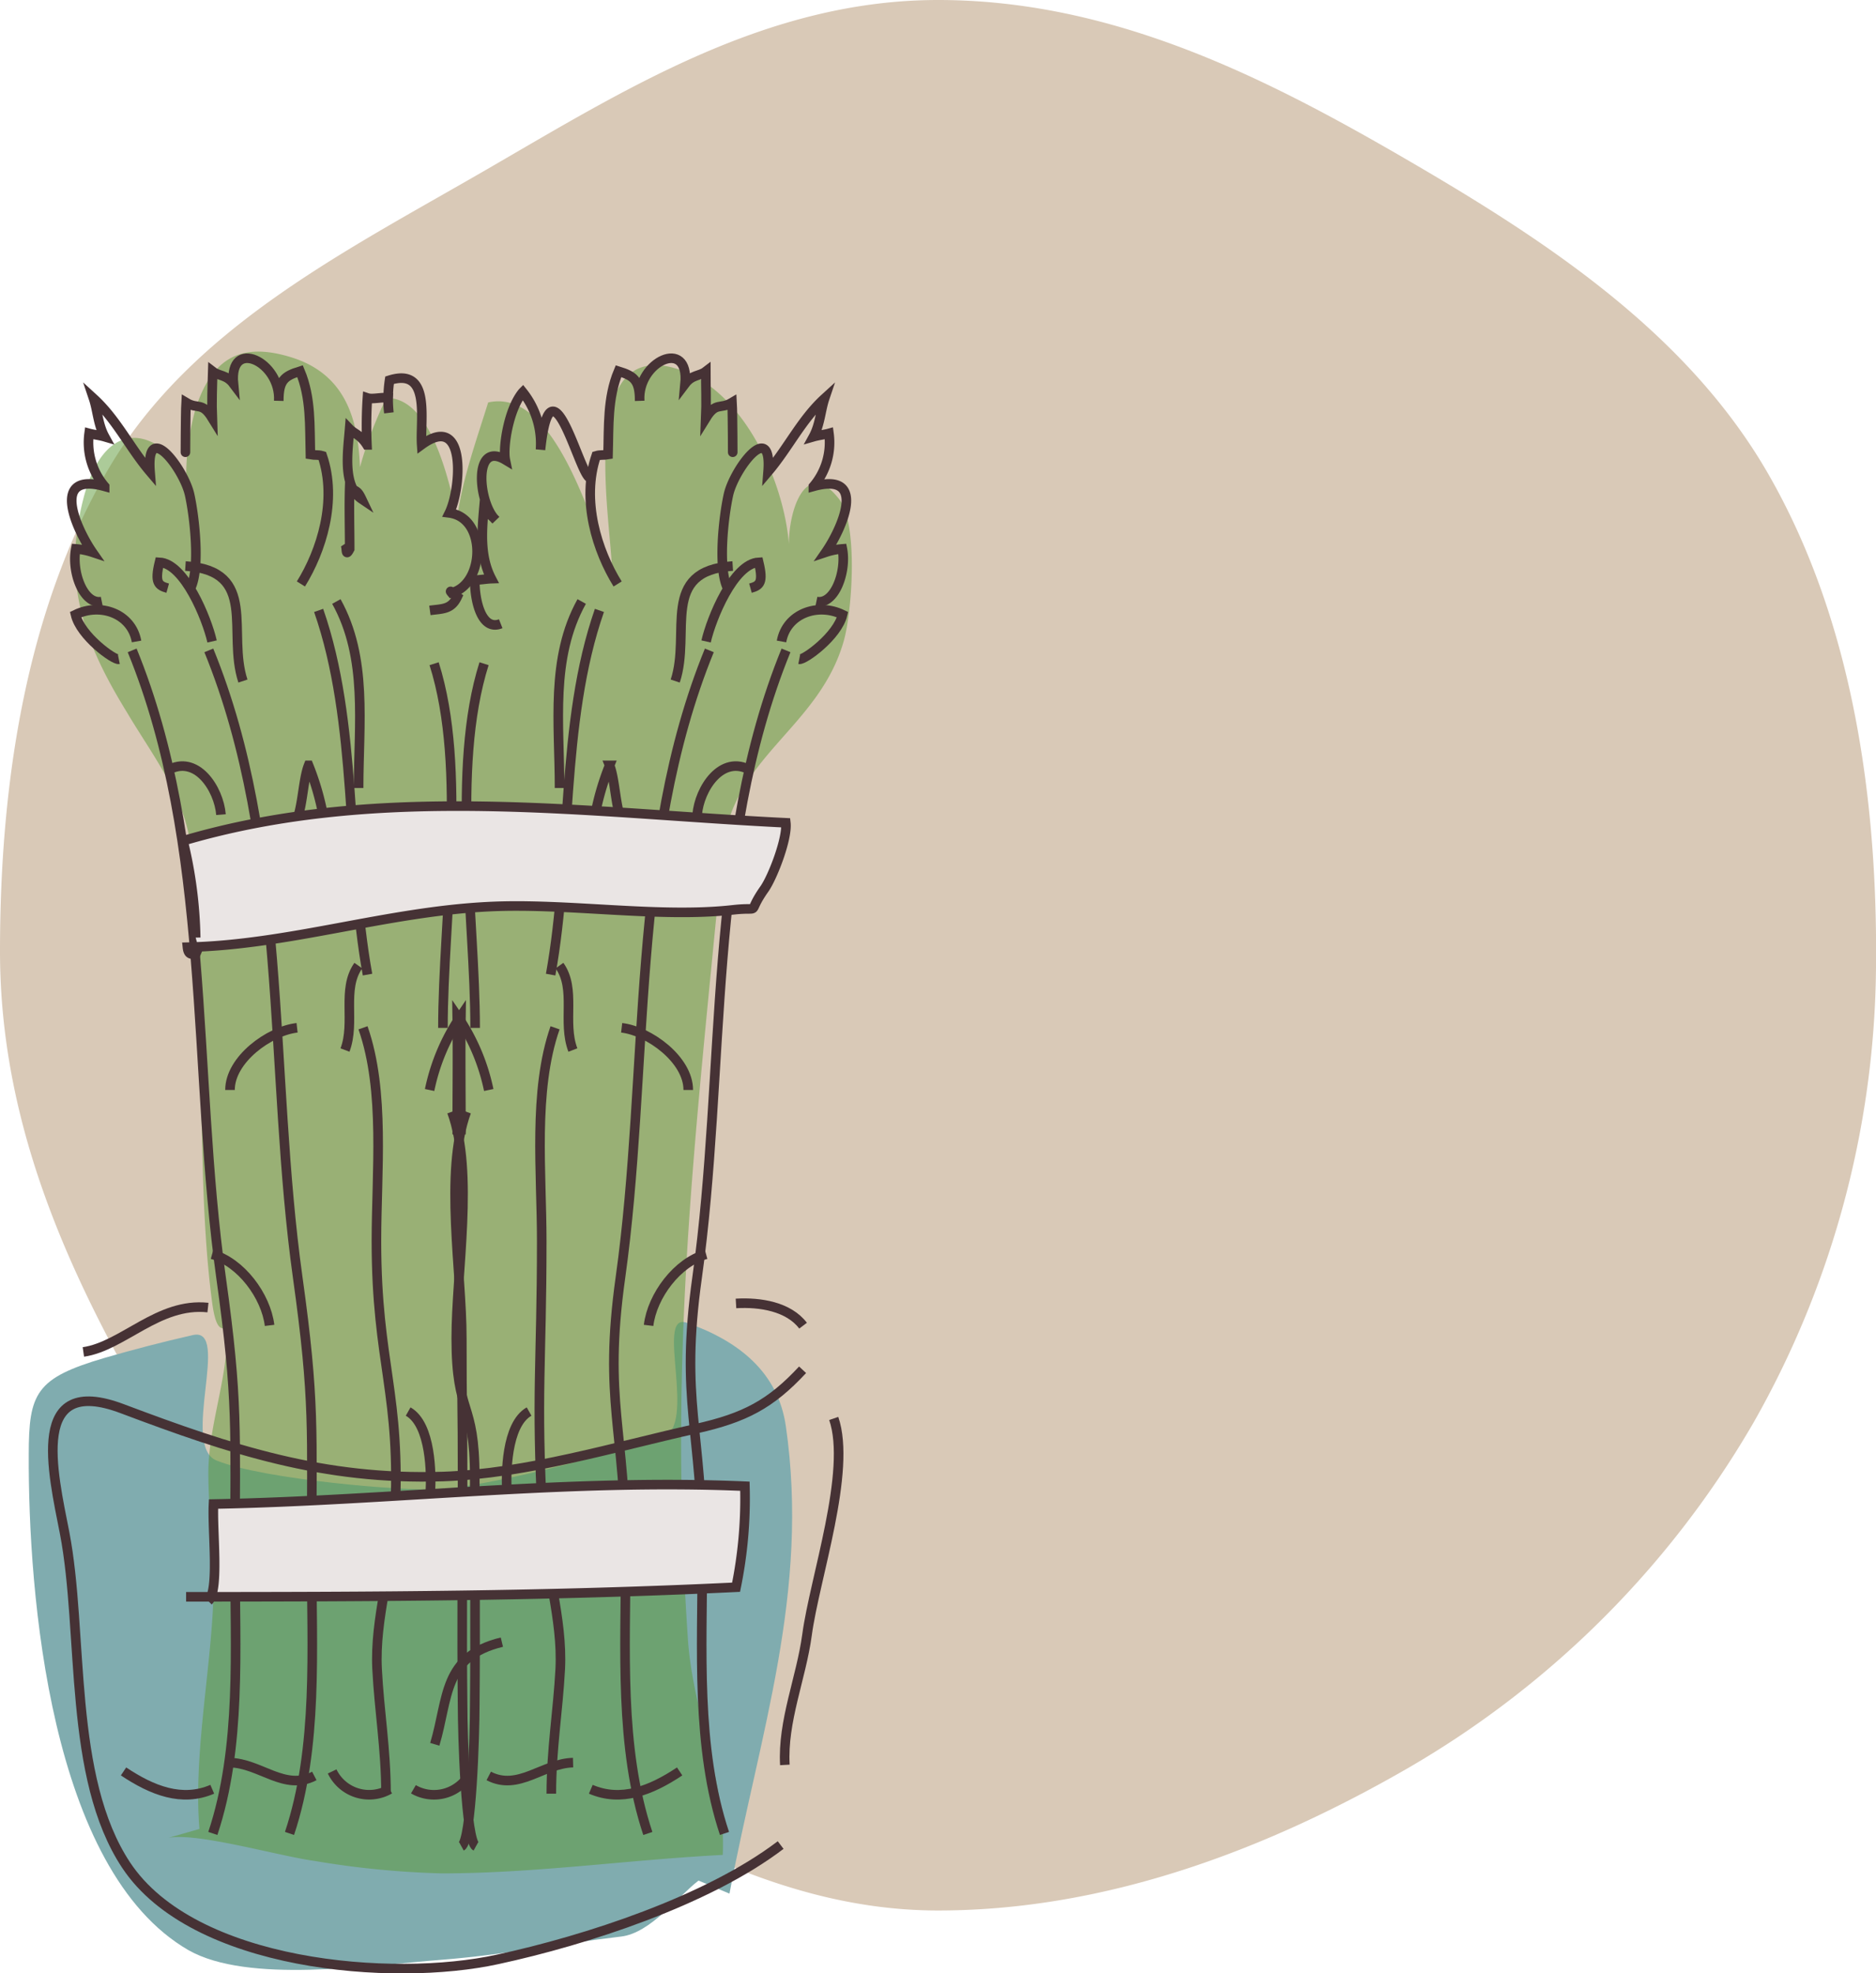 <svg xmlns="http://www.w3.org/2000/svg" xmlns:xlink="http://www.w3.org/1999/xlink" viewBox="0 0 195.76 205.88"><defs><style>.cls-1,.cls-7{fill:none;}.cls-2{fill:#d9c9b7;}.cls-3{fill:#80acaf;}.cls-4{opacity:0.5;}.cls-5{clip-path:url(#clip-path);}.cls-6{fill:#5a9734;}.cls-7{stroke:#463235;stroke-miterlimit:10;}.cls-8{fill:#eae5e4;}</style><clipPath id="clip-path"><rect class="cls-1" x="7.84" y="36.68" width="81.05" height="158.78"/></clipPath></defs><g id="Layer_2" data-name="Layer 2"><g id="アクション"><path class="cls-2" d="M195.76,99.26A97.71,97.71,0,0,1,183,148.4a99,99,0,0,1-35.94,36c-14.43,8.35-31.3,14.94-49.17,14.94s-32.78-10-47.21-18.33c-14.89-8.62-26.76-19.22-35.38-34.1C7,132.51,0,117.13,0,99.26S2.81,63.62,11.16,49.19c8.62-14.89,24.75-22.9,39.63-31.51C65.22,9.33,80,0,97.89,0s33.56,7.78,48,16.13c14.89,8.61,29.92,18.29,38.54,33.17,8.35,14.44,11.34,32.09,11.34,50"/><path class="cls-3" d="M72.89,196.22c-2.16,1.65-5,5.48-8.09,5.84-6.3.73-12.37,1.93-18.7,2.42-7.67.6-20.24,2.51-26.43-1C5.2,195.12,2.94,166.31,3,151.79c0-6.45.73-8,7.92-10.11,3-.87,6.07-1.67,9.21-2.38,4-.9-1.33,11.57,2.47,13.09,4.94,2,19.62,3.2,23.11,3,4.92-.29,16.22-3.15,23.38-5.38,3.75-1.16-.78-13.13,2.55-12,5.47,1.9,9.55,5.2,10.36,10.78,2.51,17.32-2.73,32.09-5.88,48.79"/><g class="cls-4"><g class="cls-5"><path class="cls-6" d="M20.81,190.83c-.6-7.27,1-15.49,1.4-22.82.24-4.86-.44-9.49-.47-14.24,0-4.21,1.4-8.22,1.84-12.41.55-5.27-.75-.21-1.45-5.5-1.29-9.81-.92-20.23-1.39-30.13-.29-6.11.13-12.44-1-18.43-.95-4.92-4-8.76-6.51-13C8.89,67.23,6.44,60.94,8.68,52.11c2.89-11.4,11.12-5.8,12.8,2.72-3.24-1.33-1.92-9.91-.85-12.83,1.79-4.91,4.85-6.23,9.73-4.73,10.37,3.19,6.29,16.2,7.09,24-2.23-6.35.08-13.95,2.85-19.74,6.68-.2,8.36,18.12,8.74,23-3.47-7.59-.37-15.23,1.9-22.54,7.12-1.58,10.78,13,12.92,17.44-.14-5.35-3.57-23.53,6.2-21.11,7.93,2,12.24,13.2,12.3,19.45C82,54,83.89,47.33,87.57,52.09c2,2.59,1.35,11.68.49,14.74C85.49,76,76.33,79,75.41,88.71c-2.85,30.23-5.69,51.75-3.63,82.28.53,7.87,4,14.72,3.64,22.55-9.87.51-19.43,1.91-29.26,1.93a93.78,93.78,0,0,1-13.27-1.29c-3.91-.54-12.31-3-15.32-2.42"/></g></g><path class="cls-7" d="M22.21,191.3c3-9,2.31-19.28,2.31-28.87,0-13.27.36-16.16-1.46-29.19-3-21.49-1-45.15-9.27-65.38"/><path class="cls-7" d="M30.21,191.3c3-9,2.31-19.28,2.31-28.87,0-13.27.36-16.16-1.46-29.19-3-21.49-1-45.15-9.27-65.38"/><path class="cls-7" d="M10.62,62.76c-1.92.39-3.18-3.14-2.71-5.49a7.38,7.38,0,0,1,1.73.35c-1.59-2.29-4.5-8.47,1.28-6.87A7.07,7.07,0,0,1,9.3,45.22c.44.12,1.11.2,1.62.35-.7-1.28-.74-2.75-1.16-4,2.4,2.19,3.8,5.17,5.9,7.64-.44-5.56,3.55-.24,4.13,2.42.52,2.37,1.11,7.67.1,9.73"/><path class="cls-7" d="M17.5,80.37c3-1.7,5.34,1.94,5.56,4.63"/><path class="cls-7" d="M24,113.73c0-3.18,4.09-6.16,7-6.49"/><path class="cls-7" d="M22.13,130.87c3,.82,5.62,4.34,6,7.42"/><path class="cls-7" d="M29.15,165.81c1.11-2.81-.55-7.65,4.64-6.95"/><path class="cls-7" d="M22.13,66.93c-.54-2.39-2.88-8.13-5.49-8.26-.52,2.13-.11,2.43.86,2.7"/><path class="cls-7" d="M12.4,68.79c-.5.1-4-2.42-4.52-4.66,2.61-1.27,5.85-.1,6.37,2.8"/><path class="cls-7" d="M19.35,47c0,1.23,0-3.82.07-5,1.26.76,1.65-.12,2.73,1.63-.06-1.61,0-3.27.05-4.87.65.5,1.44.32,2.16,1.28-.47-4.89,4.95-2.29,4.73,1.77,0-2.14.6-2.58,2.22-3.08,1.17,2.8,1,5.75,1.08,8.7.44.08.82,0,1.24.13,1.59,4.66-.1,9.94-2.23,13.37"/><path class="cls-7" d="M19.35,59.06c7.67.49,4.32,6.94,6,12"/><path class="cls-7" d="M33.25,63.69c4.1,11.75,2.87,25.7,5.1,38"/><path class="cls-7" d="M37.88,107.24c2.32,6.61,1.4,15.12,1.4,22.24,0,12.93,2.6,15.88,1.92,28.81-.28,5.29-2.12,10.6-1.85,15.86.22,4.35.93,8.4.93,13"/><path class="cls-7" d="M29.54,86.86c2.14,0,1.83-4.91,2.66-7a27.81,27.81,0,0,1,2,10.65"/><path class="cls-7" d="M36,109.56c1.1-2.9-.36-6.34,1.39-8.81"/><path class="cls-7" d="M36,56.74c.25.38,0,1.48.49.54,0-2.17-.07-4.37,0-6.51.67.62.76.28,1.24,1.29-2-1.35-1.44-4.94-1.25-7.3.46.48,1.17.63,1.81,1.66a44.43,44.43,0,0,1,.05-4.9c.53.18,1.55-.12,2.17,0a8.85,8.85,0,0,0,.07,1.55,13.37,13.37,0,0,1,.07-3.4C45,38.31,43.82,43.76,44,46.4c4.75-3.47,4.11,4.64,2.89,7.12,3.94.52,3.7,7.44.23,8.33-.39-.47.47.35.59.43-.63,1.33-1.53,1.23-2.85,1.41"/><path class="cls-7" d="M45.3,69.25c3.48,11,.92,26.49.92,38"/><path class="cls-7" d="M35.1,62.76c3.29,5.91,2.32,12.79,2.32,19.46"/><path class="cls-7" d="M47.15,116c2.33,6.36.46,16.69.46,23.62,0,8.26,1.93,6.25,1.93,14.57,0,7.91.08,15.82,0,23.73,0,3-.32,14.14-1.39,14.73"/><path class="cls-7" d="M34.66,184.83a4.28,4.28,0,0,0,6,1.86"/><path class="cls-7" d="M24,183.91c3.17.08,5.7,3,8.8,1.39"/><path class="cls-7" d="M12.89,184.83c3,2,6.1,3.22,9.26,1.86"/><path class="cls-7" d="M45.37,182c1.44-4.83.82-9.17,7-10.66"/><path class="cls-7" d="M42.59,147.28c2.41,1.36,2.42,6.61,2.32,8.34"/><path class="cls-7" d="M44.83,113.73A21.42,21.42,0,0,1,48.1,106c-.06,4.12,0,8.24,0,12.36"/><path class="cls-7" d="M75.6,191.3c-3-9-2.31-19.28-2.31-28.87,0-13.27-2.37-16.16-.54-29.19,3-21.49,1-45.15,9.27-65.38"/><path class="cls-7" d="M67.6,191.3c-3-9-2.31-19.28-2.31-28.87,0-13.27-2.37-16.16-.54-29.19,3-21.49,1-45.15,9.27-65.38"/><path class="cls-7" d="M85.19,62.76c1.91.39,3.17-3.14,2.71-5.49a7.28,7.28,0,0,0-1.73.35c1.59-2.29,4.49-8.47-1.29-6.87a7.07,7.07,0,0,0,1.62-5.53c-.43.12-1.1.2-1.62.35.7-1.28.75-2.75,1.17-4-2.4,2.19-3.8,5.17-5.9,7.64.44-5.56-3.56-.24-4.14,2.42-.52,2.37-1.11,7.67-.09,9.73"/><path class="cls-7" d="M78.31,80.37c-3-1.7-5.34,1.94-5.56,4.63"/><path class="cls-7" d="M71.82,113.73c0-3.18-4.09-6.16-6.95-6.49"/><path class="cls-7" d="M73.68,130.87c-3,.82-5.63,4.34-6,7.42"/><path class="cls-7" d="M68.65,165.81c-1.11-2.81.56-7.65-4.63-6.95"/><path class="cls-7" d="M73.68,66.93c.54-2.39,2.88-8.13,5.49-8.26.51,2.13.11,2.43-.86,2.7"/><path class="cls-7" d="M83.4,68.79c.51.1,4-2.42,4.52-4.66-2.6-1.27-5.85-.1-6.37,2.8"/><path class="cls-7" d="M76.46,47c0,1.23,0-3.82-.07-5-1.27.76-1.66-.12-2.74,1.63.07-1.61,0-3.27,0-4.87-.65.5-1.44.32-2.16,1.28.47-4.89-5-2.29-4.74,1.77,0-2.14-.6-2.58-2.21-3.08-1.17,2.8-1,5.75-1.09,8.7-.43.08-.81,0-1.24.13-1.58,4.66.11,9.94,2.24,13.37"/><path class="cls-7" d="M76.46,59.06c-7.67.49-4.32,6.94-6,12"/><path class="cls-7" d="M62.55,63.69c-4.1,11.75-2.87,25.7-5.09,38"/><path class="cls-7" d="M57.92,107.24c-2.31,6.61-1.39,15.12-1.39,22.24,0,12.93-.61,15.88.08,28.81.27,5.29,2.12,10.6,1.85,15.86-.23,4.35-.93,8.4-.93,13"/><path class="cls-7" d="M66.26,86.86c-2.14,0-1.82-4.91-2.65-7a27.81,27.81,0,0,0-2,10.65"/><path class="cls-7" d="M59.78,109.56c-1.11-2.9.36-6.34-1.4-8.81"/><path class="cls-7" d="M50.51,69.25c-3.48,11-.93,26.49-.93,38"/><path class="cls-7" d="M60.7,62.76c-3.29,5.91-2.31,12.79-2.31,19.46"/><path class="cls-7" d="M48.66,116c-2.33,6.36-.47,16.69-.47,23.62,0,8.26.08,6.25.08,14.57,0,7.91-.09,15.82,0,23.73,0,3,.32,14.14,1.39,14.73"/><path class="cls-7" d="M49.14,184.83a4.27,4.27,0,0,1-6,1.86"/><path class="cls-7" d="M59.8,183.91c-3.17.08-5.7,3-8.8,1.39"/><path class="cls-7" d="M70.92,184.83c-3,2-6.1,3.22-9.27,1.86"/><path class="cls-7" d="M55.21,147.28c-2.41,1.36-2.42,6.61-2.31,8.34"/><path class="cls-7" d="M51,113.73A21.4,21.4,0,0,0,47.71,106c.06,4.12,0,8.24,0,12.36"/><path class="cls-7" d="M52.25,65.08c-2,.79-2.72-2.41-2.71-4.56.55,0,1.17-.12,1.73-.14-1.17-2.25-1-4.8-.78-7.3.26.31.93.82,1.24,1.18-1.81-1.69-2.43-8.34,1-6.28-.27-1.32.34-5.3,1.82-7.06a8.6,8.6,0,0,1,1.85,6c1.07-10.15,3.93,2.12,5.1,2.91"/><path class="cls-8" d="M20.42,97.83a45.87,45.87,0,0,0-1.32-10.1C39.73,81.64,61.36,84.85,82,85.85c.19,1.62-1.35,5.62-2.22,6.88-2,2.83-.11,1.85-3.26,2.2-7.76.88-17.38-.74-25.52-.33-10.73.53-20.88,4-31.44,4.23.11,1.08.67.56,1.35.85"/><path class="cls-7" d="M20.42,97.83a45.87,45.87,0,0,0-1.32-10.1C39.73,81.64,61.36,84.85,82,85.85c.19,1.62-1.35,5.62-2.22,6.88-2,2.83-.11,1.85-3.26,2.2-7.76.88-17.38-.74-25.52-.33-10.73.53-20.88,4-31.44,4.23.11,1.08.67.56,1.35.85"/><path class="cls-8" d="M21.74,167.06c1.17-1.17.39-7.31.54-10.13,18.58-.35,37-2.66,55.45-1.86a46.31,46.31,0,0,1-.92,10.54c-19.25.93-38.13,1-57.39,1"/><path class="cls-7" d="M21.74,167.06c1.17-1.17.39-7.31.54-10.13,18.58-.35,37-2.66,55.45-1.86a46.31,46.31,0,0,1-.92,10.54c-19.25.93-38.13,1-57.39,1"/><path class="cls-7" d="M83.75,142.92c-3.33,3.58-6,5-11.08,6.14-8.6,1.92-17.66,4.7-26.46,5-12.48.39-22.08-2.79-33.46-7.08-9.73-3.67-7.27,6.52-6,13,2,10.43.31,25.43,6.42,34.64,7,10.54,27.79,12.23,38.76,9.82,9.25-2,21.9-6.12,29.53-11.93"/><path class="cls-7" d="M87,148c1.89,5.49-2,16.69-2.79,22.6-.61,4.49-2.57,9-2.31,13.55"/><path class="cls-7" d="M8.7,141.06c4.12-.59,7.83-5.19,13-4.63"/><path class="cls-7" d="M76.8,136c2.53-.15,5.49.33,7,2.32"/></g></g></svg>